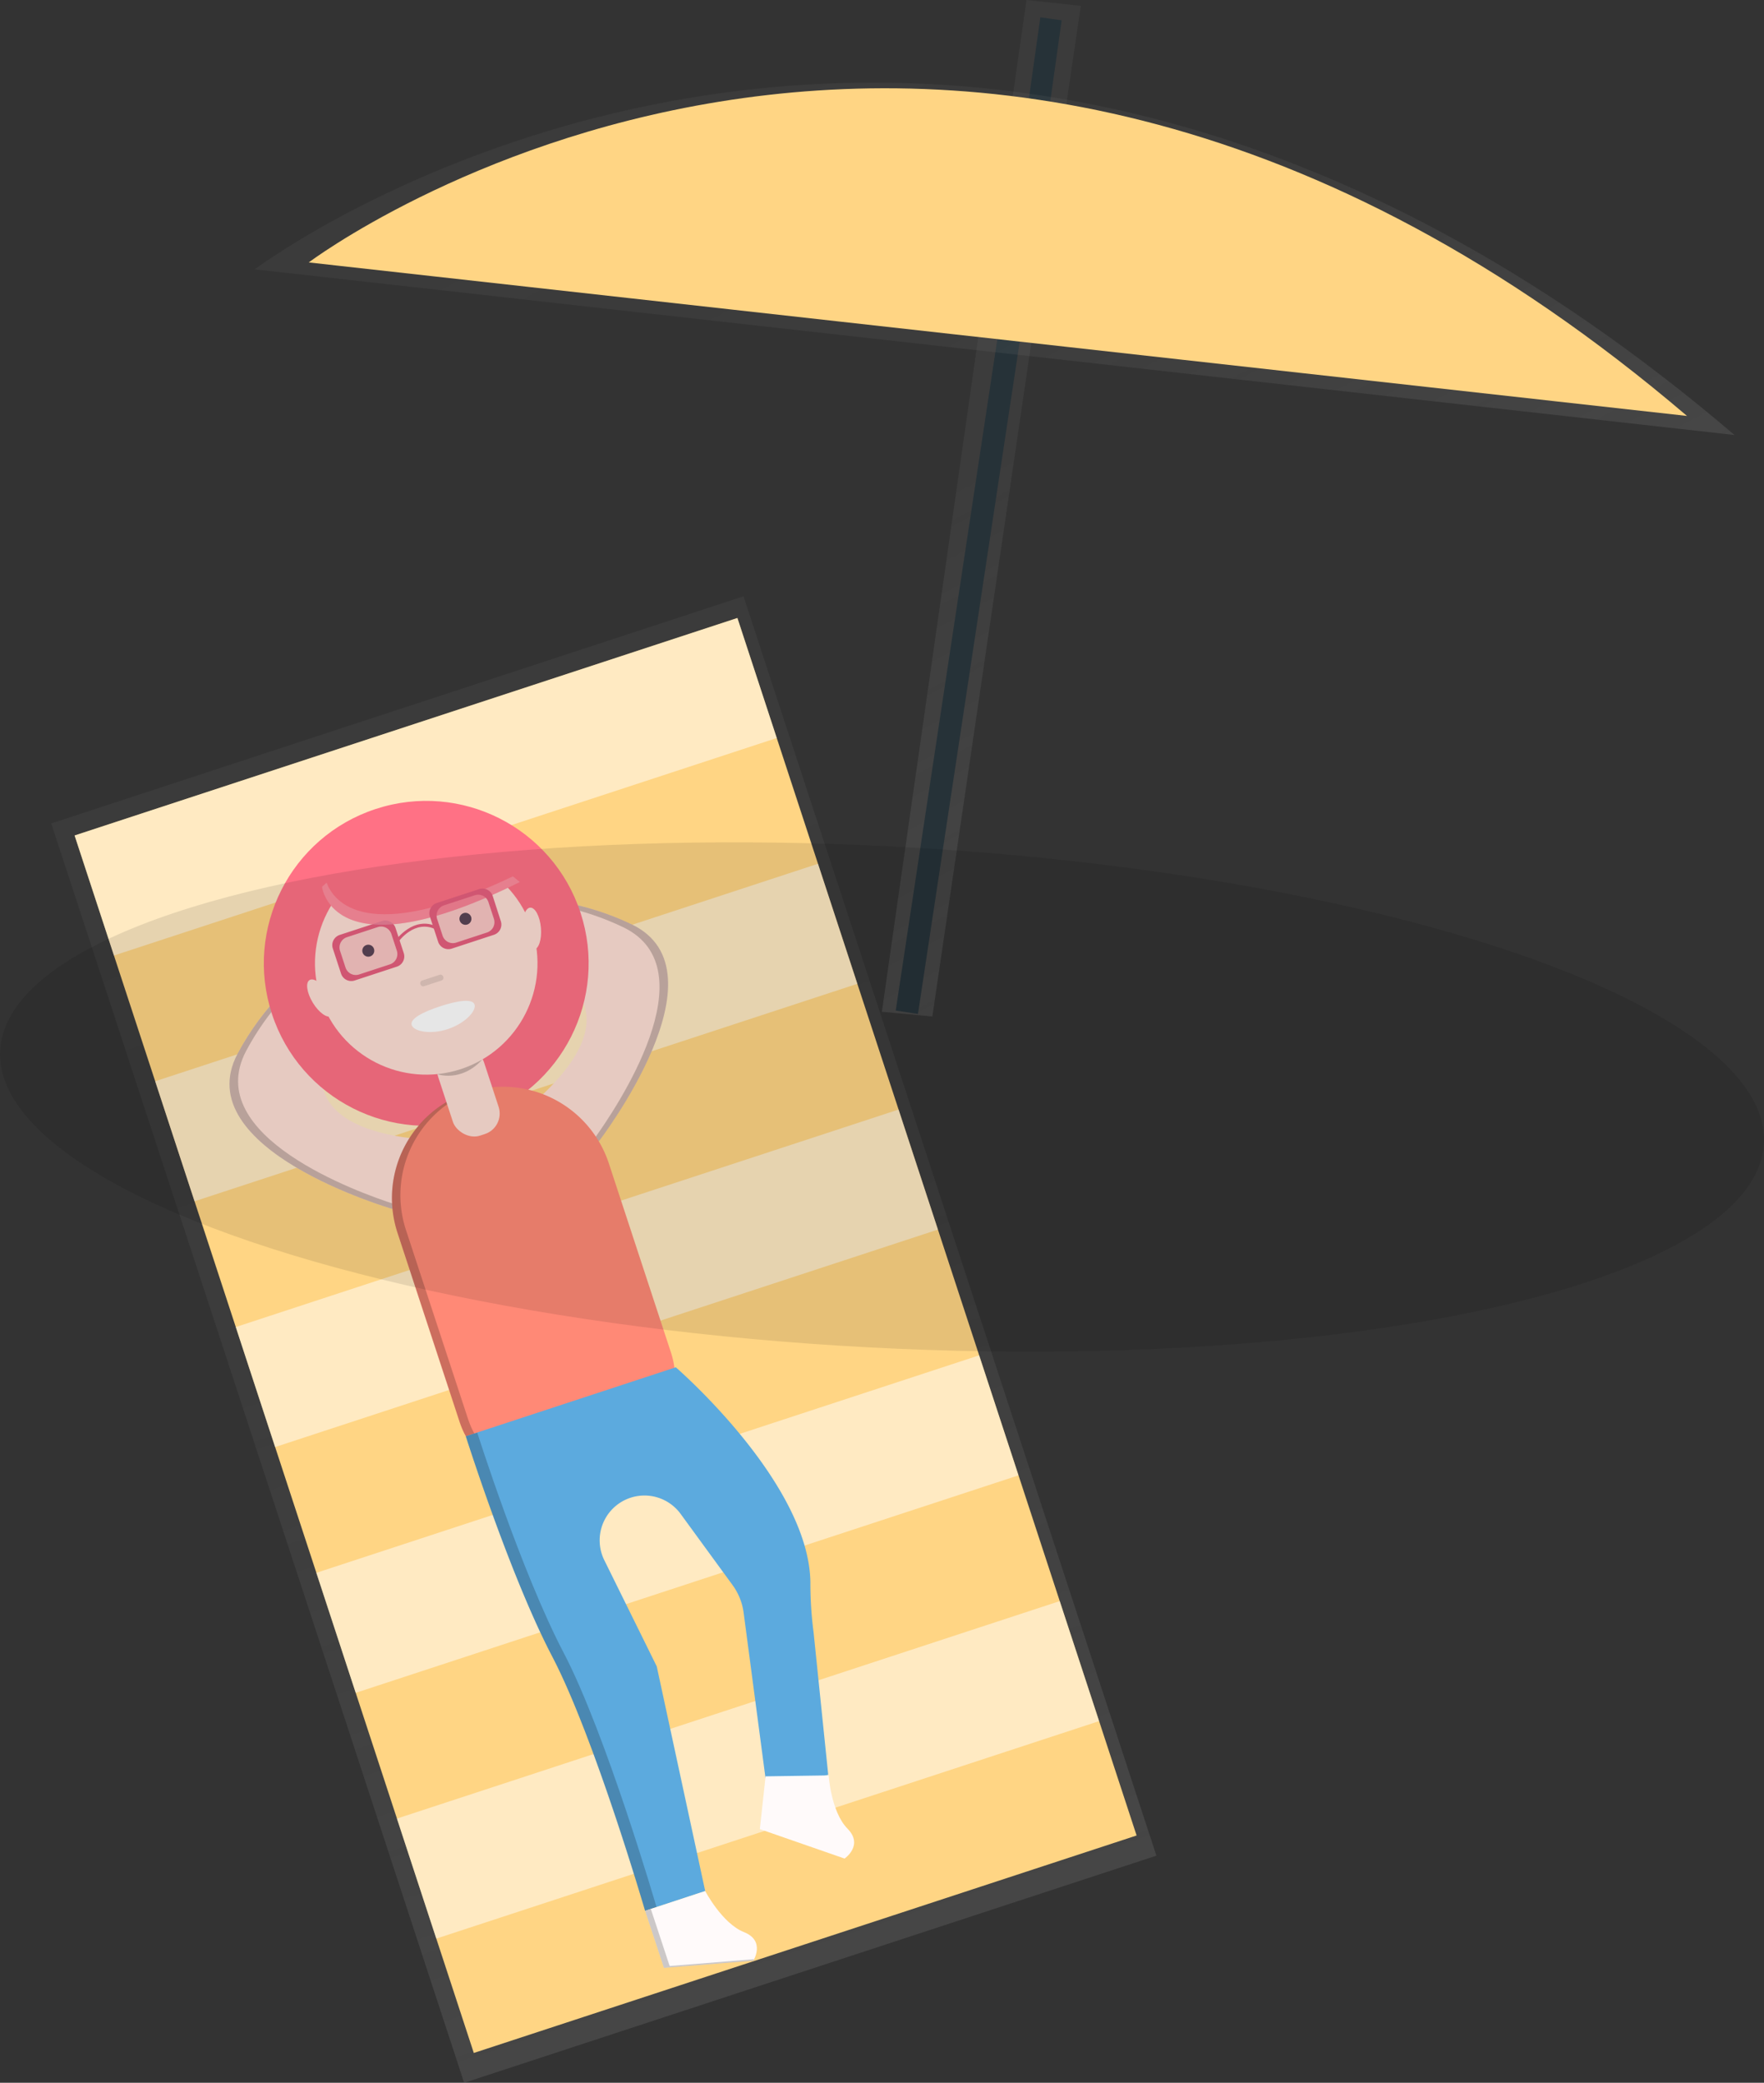 <svg xmlns="http://www.w3.org/2000/svg" xmlns:xlink="http://www.w3.org/1999/xlink" data-name="Layer 1" width="655.21" height="773.33" viewBox="0 0 655.21 773.33"><rect x="0" y="0" width="655.21" height="773.33" fill="#333333" stroke="none"/><defs><linearGradient id="33e7054d-00bd-45f9-a6f1-f82c47d3320a-7904" x1="632.2" y1="425.85" x2="632.2" y2="110.31" gradientTransform="matrix(0.88, -0.47, 0.47, 0.88, -319.42, 252.77)" gradientUnits="userSpaceOnUse"><stop offset="0" stop-color="gray" stop-opacity="0.25"></stop><stop offset="0.54" stop-color="gray" stop-opacity="0.12"></stop><stop offset="1" stop-color="gray" stop-opacity="0.1"></stop></linearGradient><linearGradient id="b6cfe92d-c41f-4e64-8195-7c698e819d96-7905" x1="664.16" y1="377.34" x2="664.16" y2="60.09" gradientTransform="matrix(0.88, -0.47, 0.47, 0.88, -47.02, 316.11)" xlink:href="#33e7054d-00bd-45f9-a6f1-f82c47d3320a-7904"></linearGradient><linearGradient id="b5361056-ea40-4102-ac4c-52b758be124c-7906" x1="493.33" y1="829.29" x2="493.33" y2="337.18" gradientTransform="translate(-426.25 96.93) rotate(-18.16)" xlink:href="#33e7054d-00bd-45f9-a6f1-f82c47d3320a-7904"></linearGradient></defs><title>relaxation_1</title><polygon points="346.31 377.42 327.56 375.67 381.28 0 401.45 2.17 346.31 377.42" fill="url(#33e7054d-00bd-45f9-a6f1-f82c47d3320a-7904)"></polygon><rect x="471.48" y="274.82" width="323.98" height="8.36" transform="translate(-9.61 800.24) rotate(-81.39)" fill="#263238"></rect><line x1="383.36" y1="56.78" x2="390.38" y2="6.99" fill="none" stroke="#263238" stroke-miterlimit="10" stroke-width="8"></line><path d="M916.65,224.85C620.35-27.9,367,163.34,367,163.34Z" transform="translate(-272.39 -63.33)" fill="url(#b6cfe92d-c41f-4e64-8195-7c698e819d96-7905)"></path><path d="M899,217.77c-275.88-235.17-511.93-57-511.93-57Z" transform="translate(-272.39 -63.33)" fill="#ffd584"></path><polygon points="19.03 305.73 34.15 351.83 49.99 400.13 65.11 446.23 80.95 494.53 96.07 540.63 111.92 588.93 127.04 635.03 142.88 683.33 158 729.43 172.4 773.34 429.53 689 415.13 645.09 400.01 598.99 384.17 550.69 369.05 504.59 353.2 456.29 338.08 410.19 322.24 361.9 307.12 315.79 291.28 267.5 276.16 221.4 19.03 305.73" fill="url(#b5361056-ea40-4102-ac4c-52b758be124c-7906)"></polygon><rect x="367.78" y="321.33" width="259.09" height="475.75" transform="translate(-421.9 119.51) rotate(-18.16)" fill="#ffd584"></rect><rect x="300.95" y="332.01" width="259.09" height="46.9" transform="translate(-361.73 88.54) rotate(-18.16)" fill="#fff" opacity="0.5"></rect><rect x="330.88" y="423.27" width="259.09" height="46.9" transform="translate(-388.68 102.41) rotate(-18.16)" fill="#fff" opacity="0.5"></rect><rect x="360.82" y="514.52" width="259.09" height="46.9" transform="translate(-415.64 116.29) rotate(-18.16)" fill="#fff" opacity="0.5"></rect><rect x="390.75" y="605.78" width="259.09" height="46.9" transform="translate(-442.59 130.16) rotate(-18.16)" fill="#fff" opacity="0.5"></rect><rect x="420.68" y="697.04" width="259.09" height="46.9" transform="translate(-469.54 144.03) rotate(-18.16)" fill="#fff" opacity="0.5"></rect><path d="M494.84,487.07s48.52-63,12.22-80.51-74.13-7.42-74.13-7.42l3.83,11.67s92.48,9.63,34.31,61.61Z" transform="translate(-272.39 -63.33)" fill="#ffe0d6"></path><path d="M418.15,512.22s-76.42-22-57.53-57.63S416,404.71,416,404.71l3.83,11.67s-68.81,62.53,8.85,70Z" transform="translate(-272.39 -63.33)" fill="#ffe0d6"></path><path d="M363.81,453.55c15.58-29.35,43.09-44.21,52.25-48.52l-.1-.32s-36.44,14.3-55.33,49.88,57.53,57.63,57.53,57.63l.73-1.8C406,506.26,347,485.29,363.81,453.55Z" transform="translate(-272.39 -63.33)" opacity="0.2"></path><path d="M503.88,407.61c-29.94-14.42-60.91-10.1-70.84-8.15l-.1-.32s37.84-10.06,74.13,7.42-12.22,80.51-12.22,80.51l-1.66-1C501.13,475,536.26,423.2,503.88,407.61Z" transform="translate(-272.39 -63.33)" opacity="0.2"></path><circle cx="430.71" cy="421.03" r="60.31" transform="translate(-382.16 91.87) rotate(-18.16)" fill="#ff7185"></circle><path d="M488.14,596.12h0C466.54,603.2,450,612.55,443,591l-23-70a41.44,41.44,0,0,1,26.38-52.14h0a41.44,41.44,0,0,1,52.14,26.38l23,70C528.57,586.79,509.73,589,488.14,596.12Z" transform="translate(-272.39 -63.33)" fill="#ff8976"></path><g opacity="0.2"><path d="M491.32,595.07h0l-1.59.53c5.33-1.7,10.45-3.15,15-4.7C500.55,592.23,496,593.54,491.32,595.07Z" transform="translate(-272.39 -63.33)"></path><path d="M446.14,589.91l-23-70A41.44,41.44,0,0,1,448,468.3c-.54.15-1.07.31-1.61.48h0A41.44,41.44,0,0,0,420,520.92l23,70c5.55,16.91,16.87,14.84,31.9,9.75C461.42,605,451.29,605.61,446.14,589.91Z" transform="translate(-272.39 -63.33)"></path></g><path d="M523.4,571s49.72,42.92,50,80.1a138.3,138.3,0,0,0,1.17,18.19l5.45,53-22.63,6.25-8.79-66.42a22.39,22.39,0,0,0-4.13-10.28L525.2,625.44a16.64,16.64,0,0,0-18.62-6h0a16.64,16.64,0,0,0-9.73,23.18l19.48,39.44,18,83.43L512,772.81s-18.76-64.37-34.51-94.46-32.09-81.74-32.09-81.74Z" transform="translate(-272.39 -63.33)" fill="#5caade"></path><rect x="437.44" y="452.03" width="17.87" height="33.5" rx="8" ry="8" transform="translate(-396.26 99.13) rotate(-18.16)" fill="#ffe0d6"></rect><path d="M434.79,462.15s8.79,3.26,16.76-5.44" transform="translate(-272.39 -63.33)" opacity="0.2"></path><circle cx="430.71" cy="421.03" r="41.32" transform="translate(-382.16 91.87) rotate(-18.16)" fill="#ffe0d6"></circle><path d="M392,392.59s3.73,32.86,73.47-1.77l-25.68-21-25.09,2.35Z" transform="translate(-272.39 -63.33)" fill="#ff7185"></path><path d="M448.65,436.3c.77,2.34-3.49,7-9.93,9.13s-12.64.87-13.41-1.48,4.18-4.9,10.63-7S447.88,434,448.65,436.3Z" transform="translate(-272.39 -63.33)" fill="#fff"></path><rect x="428.33" y="426.28" width="8.93" height="2.23" rx="1" ry="1" transform="translate(-384.04 92.84) rotate(-18.16)" opacity="0.1"></rect><circle cx="409.19" cy="416.33" r="2.23" transform="translate(-381.77 84.93) rotate(-18.16)" fill="#383f4d"></circle><circle cx="445.27" cy="404.5" r="2.23" transform="translate(-376.28 95.58) rotate(-18.16)" fill="#383f4d"></circle><path d="M396,415.47l3.07,9.37a4,4,0,0,0,5,2.56l15.74-5.16a4,4,0,0,0,2.56-5l-3.07-9.37a4,4,0,0,0-5-2.56l-15.74,5.16A4,4,0,0,0,396,415.47Zm21.24,5.92-11.5,3.77a4,4,0,0,1-5-2.56l-2.06-6.29a4,4,0,0,1,2.56-5l11.5-3.77a4,4,0,0,1,5,2.56l2.06,6.29A4,4,0,0,1,417.22,421.39Z" transform="translate(-272.39 -63.33)" fill="#e75f7e"></path><rect x="399.14" y="408.51" width="20.1" height="15.63" rx="3.58" ry="3.58" transform="translate(-381.77 84.93) rotate(-18.16)" fill="#e75f7e" opacity="0.2"></rect><path d="M420.28,413.14l-1-.58c.06-.09,6.77-9.54,15.59-5.08l-.5,1C426.5,404.48,420.49,412.8,420.28,413.14Z" transform="translate(-272.39 -63.33)" fill="#e75f7e"></path><ellipse cx="469.97" cy="408.15" rx="3.35" ry="7.82" transform="translate(-305.98 -21.1) rotate(-4.97)" fill="#ffe0d6"></ellipse><ellipse cx="391.45" cy="433.9" rx="3.35" ry="7.82" transform="translate(-440.99 203.67) rotate(-31.35)" fill="#ffe0d6"></ellipse><path d="M393.7,391.06,392,392.59s3.73,32.86,73.47-1.77l-2.57-2.1C408.11,414.93,396.19,397.77,393.7,391.06Z" transform="translate(-272.39 -63.33)" fill="#fff" opacity="0.2"></path><path d="M432.06,403.64l3.07,9.37a4,4,0,0,0,5,2.56l15.74-5.16a4,4,0,0,0,2.56-5L455.4,396a4,4,0,0,0-5-2.56l-15.74,5.16A4,4,0,0,0,432.06,403.64Zm21.24,5.92-11.5,3.77a4,4,0,0,1-5-2.56l-2.06-6.29a4,4,0,0,1,2.56-5l11.5-3.77a4,4,0,0,1,5,2.56l2.06,6.29A4,4,0,0,1,453.29,409.56Z" transform="translate(-272.39 -63.33)" fill="#e75f7e"></path><rect x="435.22" y="396.68" width="20.1" height="15.63" rx="3.58" ry="3.58" transform="translate(-376.28 95.58) rotate(-18.16)" fill="#e75f7e" opacity="0.2"></rect><g opacity="0.2"><path d="M481.75,677c-15.75-30.09-32.09-81.74-32.09-81.74l-4.24,1.39s16.34,51.64,32.09,81.74S512,772.81,512,772.81l4.24-1.39S497.49,707.05,481.75,677Z" transform="translate(-272.39 -63.33)"></path></g><path d="M512,772.81,519,794l33.21-2.67s4.63-7.39-3.48-10.61-14.41-15.26-14.41-15.26Z" transform="translate(-272.39 -63.33)" fill="snow"></path><path d="M556.75,722.88l-2.13,19.59,31.47,10.94s7.21-4.9,1.09-11.11-7-19.77-7-19.77Z" transform="translate(-272.39 -63.33)" fill="snow"></path><path d="M514.13,772.12l-2.12.7L519,794l33.21-2.67s.13-.2.3-.55l-31.39,2.52Z" transform="translate(-272.39 -63.33)" opacity="0.2"></path><ellipse cx="600" cy="470.63" rx="93.09" ry="328.02" transform="translate(-173.97 981.68) rotate(-86.98)" opacity="0.1"></ellipse></svg>